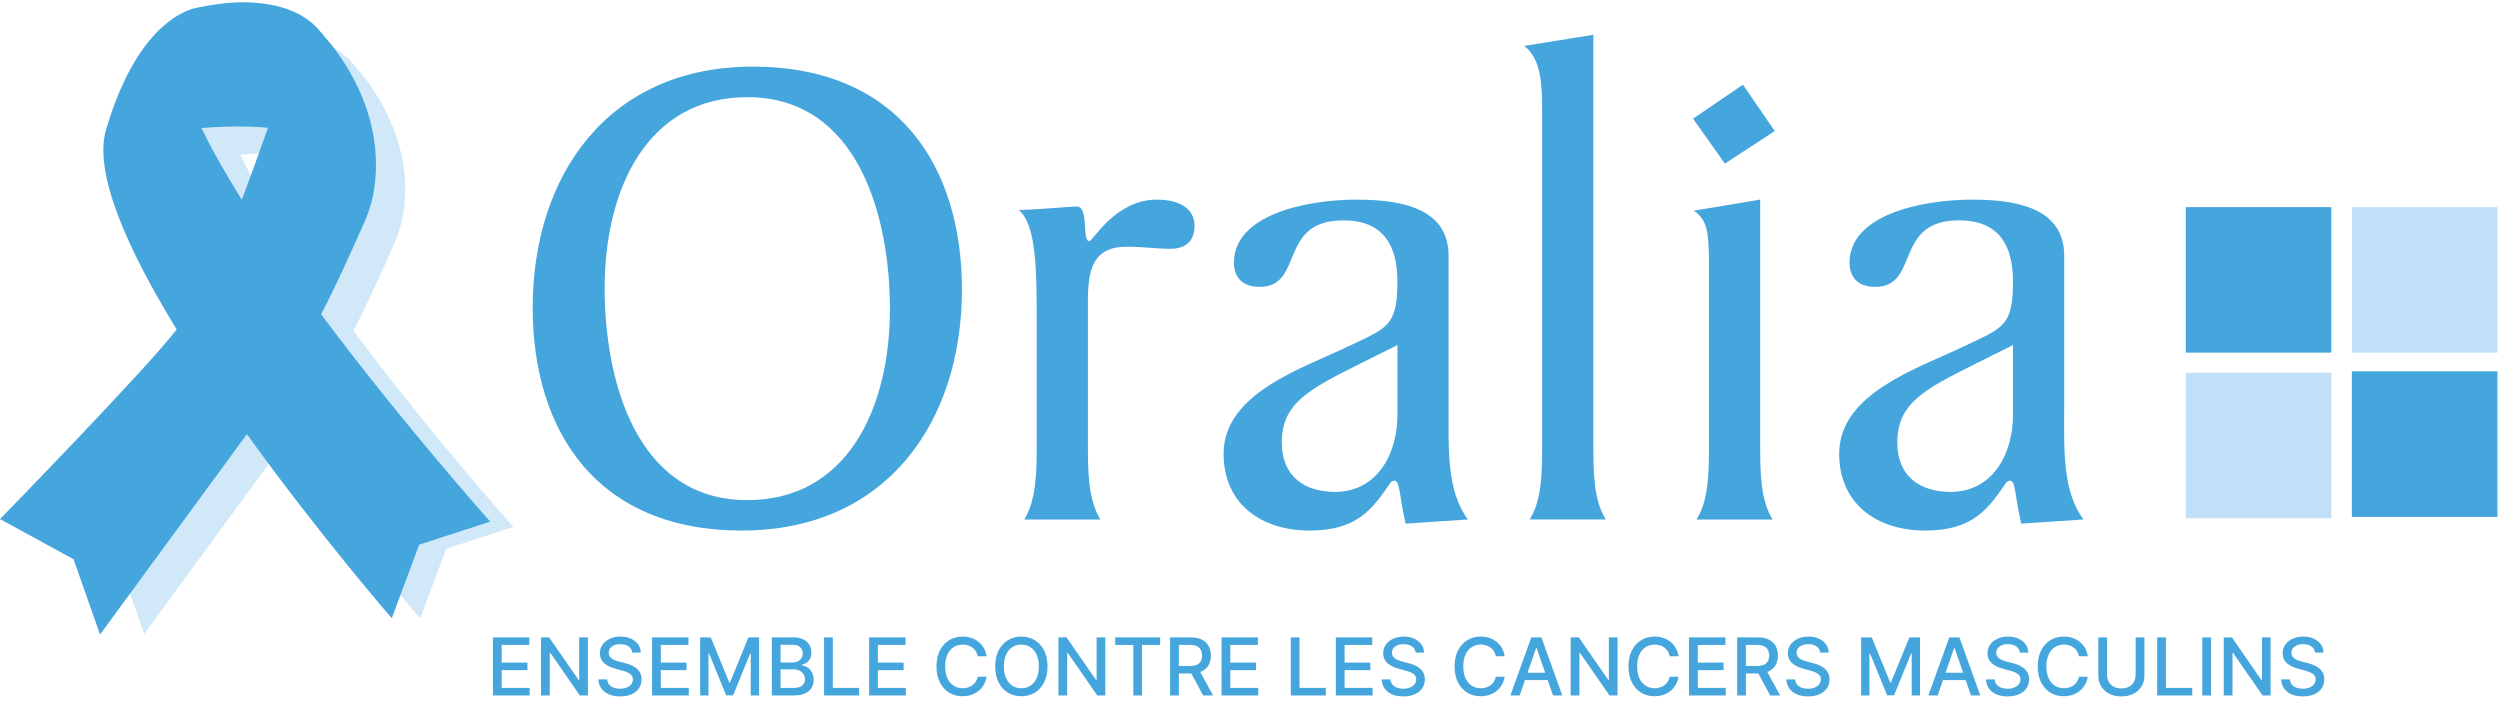 <svg width="501" height="142" viewBox="0 0 501 142" fill="none" xmlns="http://www.w3.org/2000/svg">
<path d="M98.781 139.366V127.73H106.077V129.241H100.537V132.787H105.696V134.293H100.537V137.855H106.145V139.366H98.781ZM117.814 127.73V139.366H116.2L110.286 130.832H110.178V139.366H108.422V127.73H110.047L115.967 136.276H116.075V127.73H117.814ZM126.722 130.787C126.661 130.249 126.411 129.832 125.972 129.537C125.532 129.238 124.979 129.088 124.313 129.088C123.835 129.088 123.422 129.164 123.074 129.315C122.725 129.463 122.455 129.668 122.261 129.929C122.072 130.187 121.977 130.48 121.977 130.81C121.977 131.086 122.042 131.325 122.171 131.526C122.303 131.726 122.475 131.895 122.688 132.031C122.903 132.164 123.135 132.276 123.381 132.366C123.627 132.454 123.864 132.526 124.091 132.582L125.227 132.878C125.599 132.969 125.979 133.092 126.369 133.247C126.76 133.402 127.121 133.607 127.455 133.861C127.788 134.115 128.057 134.429 128.261 134.804C128.47 135.179 128.574 135.628 128.574 136.151C128.574 136.81 128.403 137.395 128.063 137.906C127.725 138.418 127.235 138.821 126.591 139.116C125.951 139.412 125.176 139.56 124.267 139.56C123.396 139.56 122.642 139.421 122.006 139.145C121.369 138.868 120.871 138.476 120.511 137.969C120.152 137.457 119.953 136.851 119.915 136.151H121.676C121.71 136.571 121.847 136.921 122.085 137.202C122.328 137.478 122.636 137.685 123.011 137.821C123.39 137.954 123.805 138.02 124.256 138.02C124.752 138.02 125.193 137.942 125.58 137.787C125.97 137.628 126.277 137.408 126.5 137.128C126.724 136.844 126.835 136.512 126.835 136.134C126.835 135.789 126.737 135.507 126.54 135.287C126.347 135.067 126.083 134.885 125.75 134.741C125.421 134.598 125.047 134.471 124.631 134.361L123.256 133.986C122.324 133.732 121.585 133.359 121.04 132.866C120.498 132.374 120.227 131.723 120.227 130.912C120.227 130.241 120.409 129.656 120.773 129.156C121.136 128.656 121.629 128.268 122.25 127.991C122.871 127.711 123.572 127.571 124.352 127.571C125.14 127.571 125.835 127.709 126.438 127.986C127.044 128.262 127.521 128.643 127.869 129.128C128.218 129.609 128.4 130.162 128.415 130.787H126.722ZM130.672 139.366V127.73H137.967V129.241H132.428V132.787H137.587V134.293H132.428V137.855H138.036V139.366H130.672ZM140.313 127.73H142.443L146.148 136.776H146.284L149.989 127.73H152.119V139.366H150.449V130.946H150.341L146.909 139.349H145.523L142.091 130.94H141.983V139.366H140.313V127.73ZM154.672 139.366V127.73H158.933C159.759 127.73 160.443 127.866 160.984 128.139C161.526 128.408 161.931 128.774 162.2 129.236C162.469 129.694 162.604 130.211 162.604 130.787C162.604 131.272 162.515 131.681 162.337 132.014C162.159 132.344 161.92 132.609 161.621 132.81C161.325 133.007 161 133.151 160.644 133.241V133.355C161.03 133.374 161.407 133.499 161.774 133.73C162.145 133.957 162.452 134.281 162.695 134.702C162.937 135.122 163.058 135.634 163.058 136.236C163.058 136.83 162.918 137.365 162.638 137.838C162.361 138.308 161.933 138.681 161.354 138.957C160.774 139.23 160.034 139.366 159.132 139.366H154.672ZM156.428 137.861H158.962C159.803 137.861 160.405 137.698 160.769 137.372C161.132 137.046 161.314 136.639 161.314 136.151C161.314 135.783 161.221 135.446 161.036 135.139C160.85 134.832 160.585 134.588 160.24 134.406C159.899 134.224 159.494 134.134 159.024 134.134H156.428V137.861ZM156.428 132.764H158.78C159.174 132.764 159.528 132.688 159.842 132.537C160.161 132.385 160.412 132.173 160.598 131.901C160.787 131.624 160.882 131.298 160.882 130.923C160.882 130.442 160.714 130.039 160.377 129.713C160.039 129.387 159.522 129.224 158.825 129.224H156.428V132.764ZM165.141 139.366V127.73H166.896V137.855H172.169V139.366H165.141ZM174.172 139.366V127.73H181.467V129.241H175.928V132.787H181.087V134.293H175.928V137.855H181.536V139.366H174.172ZM197.712 131.514H195.939C195.871 131.135 195.744 130.802 195.558 130.514C195.373 130.226 195.145 129.982 194.877 129.781C194.608 129.58 194.306 129.429 193.973 129.327C193.644 129.224 193.293 129.173 192.922 129.173C192.252 129.173 191.651 129.342 191.121 129.679C190.594 130.016 190.178 130.51 189.871 131.162C189.568 131.813 189.416 132.609 189.416 133.548C189.416 134.495 189.568 135.294 189.871 135.946C190.178 136.598 190.596 137.09 191.127 137.423C191.657 137.757 192.253 137.923 192.916 137.923C193.284 137.923 193.632 137.874 193.962 137.776C194.295 137.673 194.596 137.524 194.865 137.327C195.134 137.13 195.361 136.889 195.547 136.605C195.736 136.317 195.867 135.988 195.939 135.616L197.712 135.622C197.617 136.194 197.433 136.721 197.161 137.202C196.892 137.679 196.545 138.092 196.121 138.44C195.7 138.785 195.219 139.052 194.678 139.241C194.136 139.431 193.545 139.526 192.905 139.526C191.897 139.526 191 139.287 190.212 138.81C189.424 138.329 188.803 137.641 188.348 136.747C187.897 135.853 187.672 134.787 187.672 133.548C187.672 132.306 187.899 131.24 188.354 130.349C188.808 129.455 189.43 128.77 190.217 128.293C191.005 127.812 191.901 127.571 192.905 127.571C193.522 127.571 194.098 127.66 194.632 127.838C195.17 128.012 195.653 128.27 196.081 128.611C196.509 128.948 196.863 129.361 197.144 129.849C197.424 130.334 197.613 130.889 197.712 131.514ZM209.921 133.548C209.921 134.791 209.693 135.859 209.239 136.753C208.784 137.643 208.161 138.329 207.369 138.81C206.582 139.287 205.686 139.526 204.682 139.526C203.674 139.526 202.775 139.287 201.983 138.81C201.195 138.329 200.574 137.641 200.119 136.747C199.665 135.853 199.438 134.787 199.438 133.548C199.438 132.306 199.665 131.24 200.119 130.349C200.574 129.455 201.195 128.77 201.983 128.293C202.775 127.812 203.674 127.571 204.682 127.571C205.686 127.571 206.582 127.812 207.369 128.293C208.161 128.77 208.784 129.455 209.239 130.349C209.693 131.24 209.921 132.306 209.921 133.548ZM208.182 133.548C208.182 132.601 208.028 131.804 207.722 131.156C207.419 130.505 207.002 130.012 206.472 129.679C205.945 129.342 205.349 129.173 204.682 129.173C204.011 129.173 203.413 129.342 202.886 129.679C202.36 130.012 201.943 130.505 201.636 131.156C201.333 131.804 201.182 132.601 201.182 133.548C201.182 134.495 201.333 135.294 201.636 135.946C201.943 136.594 202.36 137.086 202.886 137.423C203.413 137.757 204.011 137.923 204.682 137.923C205.349 137.923 205.945 137.757 206.472 137.423C207.002 137.086 207.419 136.594 207.722 135.946C208.028 135.294 208.182 134.495 208.182 133.548ZM221.502 127.73V139.366H219.888L213.973 130.832H213.865V139.366H212.109V127.73H213.734L219.655 136.276H219.763V127.73H221.502ZM223.489 129.241V127.73H232.494V129.241H228.864V139.366H227.114V129.241H223.489ZM234.484 139.366V127.73H238.632C239.534 127.73 240.282 127.885 240.877 128.196C241.475 128.507 241.922 128.937 242.217 129.486C242.513 130.031 242.661 130.662 242.661 131.378C242.661 132.09 242.511 132.717 242.212 133.259C241.916 133.796 241.469 134.215 240.871 134.514C240.276 134.813 239.528 134.963 238.627 134.963H235.484V133.452H238.467C239.036 133.452 239.498 133.37 239.854 133.207C240.214 133.044 240.477 132.808 240.644 132.497C240.81 132.187 240.894 131.813 240.894 131.378C240.894 130.938 240.808 130.558 240.638 130.236C240.471 129.914 240.208 129.668 239.848 129.497C239.492 129.323 239.024 129.236 238.445 129.236H236.24V139.366H234.484ZM240.229 134.116L243.104 139.366H241.104L238.286 134.116H240.229ZM244.797 139.366V127.73H252.092V129.241H246.553V132.787H251.712V134.293H246.553V137.855H252.161V139.366H244.797ZM258.672 139.366V127.73H260.428V137.855H265.7V139.366H258.672ZM267.703 139.366V127.73H274.999V129.241H269.459V132.787H274.618V134.293H269.459V137.855H275.067V139.366H267.703ZM283.69 130.787C283.63 130.249 283.38 129.832 282.94 129.537C282.501 129.238 281.948 129.088 281.281 129.088C280.804 129.088 280.391 129.164 280.043 129.315C279.694 129.463 279.423 129.668 279.23 129.929C279.041 130.187 278.946 130.48 278.946 130.81C278.946 131.086 279.011 131.325 279.139 131.526C279.272 131.726 279.444 131.895 279.656 132.031C279.872 132.164 280.103 132.276 280.35 132.366C280.596 132.454 280.832 132.526 281.06 132.582L282.196 132.878C282.567 132.969 282.948 133.092 283.338 133.247C283.728 133.402 284.09 133.607 284.423 133.861C284.757 134.115 285.026 134.429 285.23 134.804C285.439 135.179 285.543 135.628 285.543 136.151C285.543 136.81 285.372 137.395 285.031 137.906C284.694 138.418 284.204 138.821 283.56 139.116C282.92 139.412 282.145 139.56 281.236 139.56C280.365 139.56 279.611 139.421 278.975 139.145C278.338 138.868 277.84 138.476 277.48 137.969C277.12 137.457 276.921 136.851 276.884 136.151H278.645C278.679 136.571 278.815 136.921 279.054 137.202C279.296 137.478 279.605 137.685 279.98 137.821C280.359 137.954 280.774 138.02 281.225 138.02C281.721 138.02 282.162 137.942 282.548 137.787C282.939 137.628 283.245 137.408 283.469 137.128C283.692 136.844 283.804 136.512 283.804 136.134C283.804 135.789 283.706 135.507 283.509 135.287C283.315 135.067 283.052 134.885 282.719 134.741C282.389 134.598 282.016 134.471 281.6 134.361L280.225 133.986C279.293 133.732 278.554 133.359 278.009 132.866C277.467 132.374 277.196 131.723 277.196 130.912C277.196 130.241 277.378 129.656 277.742 129.156C278.105 128.656 278.598 128.268 279.219 127.991C279.84 127.711 280.541 127.571 281.321 127.571C282.109 127.571 282.804 127.709 283.406 127.986C284.012 128.262 284.49 128.643 284.838 129.128C285.187 129.609 285.368 130.162 285.384 130.787H283.69ZM301.54 131.514H299.767C299.699 131.135 299.572 130.802 299.386 130.514C299.201 130.226 298.974 129.982 298.705 129.781C298.436 129.58 298.135 129.429 297.801 129.327C297.472 129.224 297.121 129.173 296.75 129.173C296.08 129.173 295.479 129.342 294.949 129.679C294.422 130.016 294.006 130.51 293.699 131.162C293.396 131.813 293.244 132.609 293.244 133.548C293.244 134.495 293.396 135.294 293.699 135.946C294.006 136.598 294.424 137.09 294.955 137.423C295.485 137.757 296.082 137.923 296.744 137.923C297.112 137.923 297.46 137.874 297.79 137.776C298.123 137.673 298.424 137.524 298.693 137.327C298.962 137.13 299.189 136.889 299.375 136.605C299.564 136.317 299.695 135.988 299.767 135.616L301.54 135.622C301.445 136.194 301.261 136.721 300.989 137.202C300.72 137.679 300.373 138.092 299.949 138.44C299.528 138.785 299.047 139.052 298.506 139.241C297.964 139.431 297.373 139.526 296.733 139.526C295.725 139.526 294.828 139.287 294.04 138.81C293.252 138.329 292.631 137.641 292.176 136.747C291.725 135.853 291.5 134.787 291.5 133.548C291.5 132.306 291.727 131.24 292.182 130.349C292.636 129.455 293.258 128.77 294.046 128.293C294.833 127.812 295.729 127.571 296.733 127.571C297.35 127.571 297.926 127.66 298.46 127.838C298.998 128.012 299.481 128.27 299.909 128.611C300.337 128.948 300.691 129.361 300.972 129.849C301.252 130.334 301.441 130.889 301.54 131.514ZM304.546 139.366H302.682L306.869 127.73H308.898L313.085 139.366H311.222L307.932 129.844H307.841L304.546 139.366ZM304.858 134.81H310.903V136.287H304.858V134.81ZM324.158 127.73V139.366H322.544L316.629 130.832H316.521V139.366H314.766V127.73H316.391L322.311 136.276H322.419V127.73H324.158ZM336.384 131.514H334.611C334.543 131.135 334.416 130.802 334.23 130.514C334.045 130.226 333.817 129.982 333.548 129.781C333.279 129.58 332.978 129.429 332.645 129.327C332.315 129.224 331.965 129.173 331.594 129.173C330.923 129.173 330.323 129.342 329.793 129.679C329.266 130.016 328.85 130.51 328.543 131.162C328.24 131.813 328.088 132.609 328.088 133.548C328.088 134.495 328.24 135.294 328.543 135.946C328.85 136.598 329.268 137.09 329.798 137.423C330.329 137.757 330.925 137.923 331.588 137.923C331.956 137.923 332.304 137.874 332.634 137.776C332.967 137.673 333.268 137.524 333.537 137.327C333.806 137.13 334.033 136.889 334.219 136.605C334.408 136.317 334.539 135.988 334.611 135.616L336.384 135.622C336.289 136.194 336.105 136.721 335.832 137.202C335.564 137.679 335.217 138.092 334.793 138.44C334.372 138.785 333.891 139.052 333.35 139.241C332.808 139.431 332.217 139.526 331.577 139.526C330.569 139.526 329.671 139.287 328.884 138.81C328.096 138.329 327.475 137.641 327.02 136.747C326.569 135.853 326.344 134.787 326.344 133.548C326.344 132.306 326.571 131.24 327.026 130.349C327.48 129.455 328.101 128.77 328.889 128.293C329.677 127.812 330.573 127.571 331.577 127.571C332.194 127.571 332.77 127.66 333.304 127.838C333.842 128.012 334.325 128.27 334.753 128.611C335.181 128.948 335.535 129.361 335.815 129.849C336.096 130.334 336.285 130.889 336.384 131.514ZM338.484 139.366V127.73H345.78V129.241H340.24V132.787H345.399V134.293H340.24V137.855H345.848V139.366H338.484ZM348.125 139.366V127.73H352.273C353.174 127.73 353.922 127.885 354.517 128.196C355.116 128.507 355.563 128.937 355.858 129.486C356.153 130.031 356.301 130.662 356.301 131.378C356.301 132.09 356.152 132.717 355.852 133.259C355.557 133.796 355.11 134.215 354.511 134.514C353.917 134.813 353.169 134.963 352.267 134.963H349.125V133.452H352.108C352.676 133.452 353.138 133.37 353.494 133.207C353.854 133.044 354.118 132.808 354.284 132.497C354.451 132.187 354.534 131.813 354.534 131.378C354.534 130.938 354.449 130.558 354.278 130.236C354.112 129.914 353.849 129.668 353.489 129.497C353.133 129.323 352.665 129.236 352.085 129.236H349.881V139.366H348.125ZM353.869 134.116L356.744 139.366H354.744L351.926 134.116H353.869ZM364.784 130.787C364.724 130.249 364.474 129.832 364.034 129.537C363.595 129.238 363.042 129.088 362.375 129.088C361.898 129.088 361.485 129.164 361.136 129.315C360.788 129.463 360.517 129.668 360.324 129.929C360.135 130.187 360.04 130.48 360.04 130.81C360.04 131.086 360.104 131.325 360.233 131.526C360.366 131.726 360.538 131.895 360.75 132.031C360.966 132.164 361.197 132.276 361.443 132.366C361.689 132.454 361.926 132.526 362.153 132.582L363.29 132.878C363.661 132.969 364.042 133.092 364.432 133.247C364.822 133.402 365.184 133.607 365.517 133.861C365.85 134.115 366.119 134.429 366.324 134.804C366.532 135.179 366.636 135.628 366.636 136.151C366.636 136.81 366.466 137.395 366.125 137.906C365.788 138.418 365.297 138.821 364.653 139.116C364.013 139.412 363.239 139.56 362.33 139.56C361.458 139.56 360.705 139.421 360.068 139.145C359.432 138.868 358.934 138.476 358.574 137.969C358.214 137.457 358.015 136.851 357.977 136.151H359.739C359.773 136.571 359.909 136.921 360.148 137.202C360.39 137.478 360.699 137.685 361.074 137.821C361.453 137.954 361.868 138.02 362.318 138.02C362.814 138.02 363.256 137.942 363.642 137.787C364.032 137.628 364.339 137.408 364.563 137.128C364.786 136.844 364.898 136.512 364.898 136.134C364.898 135.789 364.799 135.507 364.602 135.287C364.409 135.067 364.146 134.885 363.813 134.741C363.483 134.598 363.11 134.471 362.693 134.361L361.318 133.986C360.386 133.732 359.648 133.359 359.102 132.866C358.561 132.374 358.29 131.723 358.29 130.912C358.29 130.241 358.472 129.656 358.835 129.156C359.199 128.656 359.691 128.268 360.313 127.991C360.934 127.711 361.635 127.571 362.415 127.571C363.203 127.571 363.898 127.709 364.5 127.986C365.106 128.262 365.583 128.643 365.932 129.128C366.28 129.609 366.462 130.162 366.477 130.787H364.784ZM372.969 127.73H375.1L378.804 136.776H378.94L382.645 127.73H384.776V139.366H383.105V130.946H382.997L379.565 139.349H378.179L374.747 130.94H374.639V139.366H372.969V127.73ZM388.311 139.366H386.448L390.635 127.73H392.663L396.851 139.366H394.987L391.698 129.844H391.607L388.311 139.366ZM388.624 134.81H394.669V136.287H388.624V134.81ZM404.784 130.787C404.724 130.249 404.474 129.832 404.034 129.537C403.595 129.238 403.042 129.088 402.375 129.088C401.898 129.088 401.485 129.164 401.136 129.315C400.788 129.463 400.517 129.668 400.324 129.929C400.135 130.187 400.04 130.48 400.04 130.81C400.04 131.086 400.104 131.325 400.233 131.526C400.366 131.726 400.538 131.895 400.75 132.031C400.966 132.164 401.197 132.276 401.443 132.366C401.689 132.454 401.926 132.526 402.153 132.582L403.29 132.878C403.661 132.969 404.042 133.092 404.432 133.247C404.822 133.402 405.184 133.607 405.517 133.861C405.85 134.115 406.119 134.429 406.324 134.804C406.532 135.179 406.636 135.628 406.636 136.151C406.636 136.81 406.466 137.395 406.125 137.906C405.788 138.418 405.297 138.821 404.653 139.116C404.013 139.412 403.239 139.56 402.33 139.56C401.458 139.56 400.705 139.421 400.068 139.145C399.432 138.868 398.934 138.476 398.574 137.969C398.214 137.457 398.015 136.851 397.977 136.151H399.739C399.773 136.571 399.909 136.921 400.148 137.202C400.39 137.478 400.699 137.685 401.074 137.821C401.453 137.954 401.868 138.02 402.318 138.02C402.814 138.02 403.256 137.942 403.642 137.787C404.032 137.628 404.339 137.408 404.563 137.128C404.786 136.844 404.898 136.512 404.898 136.134C404.898 135.789 404.799 135.507 404.602 135.287C404.409 135.067 404.146 134.885 403.813 134.741C403.483 134.598 403.11 134.471 402.693 134.361L401.318 133.986C400.386 133.732 399.648 133.359 399.102 132.866C398.561 132.374 398.29 131.723 398.29 130.912C398.29 130.241 398.472 129.656 398.835 129.156C399.199 128.656 399.691 128.268 400.313 127.991C400.934 127.711 401.635 127.571 402.415 127.571C403.203 127.571 403.898 127.709 404.5 127.986C405.106 128.262 405.583 128.643 405.932 129.128C406.28 129.609 406.462 130.162 406.477 130.787H404.784ZM418.399 131.514H416.627C416.558 131.135 416.431 130.802 416.246 130.514C416.06 130.226 415.833 129.982 415.564 129.781C415.295 129.58 414.994 129.429 414.661 129.327C414.331 129.224 413.981 129.173 413.609 129.173C412.939 129.173 412.339 129.342 411.808 129.679C411.282 130.016 410.865 130.51 410.558 131.162C410.255 131.813 410.104 132.609 410.104 133.548C410.104 134.495 410.255 135.294 410.558 135.946C410.865 136.598 411.284 137.09 411.814 137.423C412.344 137.757 412.941 137.923 413.604 137.923C413.971 137.923 414.32 137.874 414.649 137.776C414.983 137.673 415.284 137.524 415.553 137.327C415.822 137.13 416.049 136.889 416.234 136.605C416.424 136.317 416.555 135.988 416.627 135.616L418.399 135.622C418.305 136.194 418.121 136.721 417.848 137.202C417.579 137.679 417.233 138.092 416.808 138.44C416.388 138.785 415.907 139.052 415.365 139.241C414.823 139.431 414.233 139.526 413.592 139.526C412.585 139.526 411.687 139.287 410.899 138.81C410.111 138.329 409.49 137.641 409.036 136.747C408.585 135.853 408.359 134.787 408.359 133.548C408.359 132.306 408.587 131.24 409.041 130.349C409.496 129.455 410.117 128.77 410.905 128.293C411.693 127.812 412.589 127.571 413.592 127.571C414.21 127.571 414.786 127.66 415.32 127.838C415.858 128.012 416.341 128.27 416.769 128.611C417.197 128.948 417.551 129.361 417.831 129.849C418.111 130.334 418.301 130.889 418.399 131.514ZM427.983 127.73H429.744V135.384C429.744 136.198 429.553 136.919 429.171 137.548C428.788 138.173 428.25 138.666 427.557 139.026C426.864 139.382 426.051 139.56 425.119 139.56C424.191 139.56 423.381 139.382 422.688 139.026C421.994 138.666 421.457 138.173 421.074 137.548C420.691 136.919 420.5 136.198 420.5 135.384V127.73H422.256V135.241C422.256 135.768 422.371 136.236 422.602 136.645C422.837 137.054 423.169 137.376 423.597 137.611C424.025 137.842 424.532 137.957 425.119 137.957C425.71 137.957 426.22 137.842 426.648 137.611C427.08 137.376 427.409 137.054 427.636 136.645C427.868 136.236 427.983 135.768 427.983 135.241V127.73ZM432.297 139.366V127.73H434.053V137.855H439.325V139.366H432.297ZM443.084 127.73V139.366H441.328V127.73H443.084ZM455.033 127.73V139.366H453.419L447.504 130.832H447.396V139.366H445.641V127.73H447.266L453.186 136.276H453.294V127.73H455.033ZM463.94 130.787C463.88 130.249 463.63 129.832 463.19 129.537C462.751 129.238 462.198 129.088 461.531 129.088C461.054 129.088 460.641 129.164 460.293 129.315C459.944 129.463 459.673 129.668 459.48 129.929C459.291 130.187 459.196 130.48 459.196 130.81C459.196 131.086 459.261 131.325 459.389 131.526C459.522 131.726 459.694 131.895 459.906 132.031C460.122 132.164 460.353 132.276 460.6 132.366C460.846 132.454 461.082 132.526 461.31 132.582L462.446 132.878C462.817 132.969 463.198 133.092 463.588 133.247C463.978 133.402 464.34 133.607 464.673 133.861C465.007 134.115 465.276 134.429 465.48 134.804C465.689 135.179 465.793 135.628 465.793 136.151C465.793 136.81 465.622 137.395 465.281 137.906C464.944 138.418 464.454 138.821 463.81 139.116C463.17 139.412 462.395 139.56 461.486 139.56C460.615 139.56 459.861 139.421 459.225 139.145C458.588 138.868 458.09 138.476 457.73 137.969C457.37 137.457 457.171 136.851 457.134 136.151H458.895C458.929 136.571 459.065 136.921 459.304 137.202C459.546 137.478 459.855 137.685 460.23 137.821C460.609 137.954 461.024 138.02 461.475 138.02C461.971 138.02 462.412 137.942 462.798 137.787C463.189 137.628 463.495 137.408 463.719 137.128C463.942 136.844 464.054 136.512 464.054 136.134C464.054 135.789 463.956 135.507 463.759 135.287C463.565 135.067 463.302 134.885 462.969 134.741C462.639 134.598 462.266 134.471 461.85 134.361L460.475 133.986C459.543 133.732 458.804 133.359 458.259 132.866C457.717 132.374 457.446 131.723 457.446 130.912C457.446 130.241 457.628 129.656 457.992 129.156C458.355 128.656 458.848 128.268 459.469 127.991C460.09 127.711 460.791 127.571 461.571 127.571C462.359 127.571 463.054 127.709 463.656 127.986C464.262 128.262 464.74 128.643 465.088 129.128C465.437 129.609 465.618 130.162 465.634 130.787H463.94Z" fill="#45A6DE"/>
<path d="M438.031 41.51H467.202V70.667H438.031" fill="#45A6DE"/>
<path opacity="0.74" d="M438.031 74.702H467.202V103.859H438.031" fill="#ABD6F4"/>
<path opacity="0.74" d="M500.5 41.51H471.343V70.667H500.5V41.51Z" fill="#ABD6F4"/>
<path d="M178.342 61.92C178.342 81.904 169.741 100.224 149.757 100.224C127.416 100.224 121.172 76.073 121.172 57.766C121.172 37.782 129.772 19.475 149.757 19.475C172.098 19.475 178.342 43.613 178.342 61.933V61.92ZM192.774 58.032C192.774 33.335 180.006 13.351 150.875 13.351C121.744 13.351 106.752 35.279 106.752 61.64C106.752 86.338 119.521 106.322 148.652 106.322C177.783 106.322 192.774 84.394 192.774 58.032Z" fill="#45A6DE"/>
<path d="M207.752 64.423C207.752 54.571 207.752 44.998 204.144 42.082C209.283 41.936 214.13 41.39 215.794 41.39C218.297 41.39 216.766 48.327 218.297 48.327C218.989 48.327 223.569 40.005 231.757 40.005C236.617 40.005 239.386 41.949 239.386 45.278C239.386 47.914 238.002 49.858 234.527 49.858C231.89 49.858 229.121 49.445 225.793 49.445C218.856 49.445 218.017 54.305 218.017 60.403V88.988C218.017 94.127 218.017 100.092 220.52 104.112H205.262C207.752 100.092 207.752 94.127 207.752 88.988V64.423Z" fill="#45A6DE"/>
<path d="M256.868 88.708C256.868 80.799 262.273 78.03 272.552 72.891L280.047 69.15V83.169C280.047 91.078 275.88 98.574 267.559 98.574C261.315 98.574 256.881 95.378 256.881 88.721L256.868 88.708ZM294.187 104.112C289.886 98.427 290.299 89.96 290.299 81.771V51.242C290.299 42.229 281.831 40.005 271.979 40.005C261.288 40.005 247.282 43.201 247.282 52.627C247.282 55.956 249.372 57.487 252.421 57.487C261.434 57.487 256.029 44.159 269.21 44.159C277.398 44.159 280.034 49.432 280.034 56.368C280.034 65.382 278.09 65.662 270.182 69.416C260.888 73.863 245.205 78.856 245.205 90.918C245.205 101.05 252.834 106.322 262.406 106.322C271.979 106.322 275.041 102.022 278.636 96.75C278.783 96.617 278.916 96.337 279.475 96.337C280.58 96.337 280.447 99.799 281.698 104.938L294.187 104.099V104.112Z" fill="#45A6DE"/>
<path d="M306.542 104.112C309.045 100.225 309.045 94.26 309.045 89.121V23.07C309.045 17.385 309.045 11.966 305.437 9.197L319.31 6.973V89.107C319.31 94.246 319.31 100.211 321.813 104.099H306.542V104.112Z" fill="#45A6DE"/>
<path d="M352.742 40.005V89.121C352.742 94.26 352.742 100.225 355.245 104.112H339.974C342.477 100.225 342.477 94.26 342.477 89.121V51.655C342.331 46.929 342.331 44.159 339.428 42.215L352.756 39.992L352.742 40.005ZM349.281 16.972L355.658 26.265L345.659 32.789L339.282 23.776L349.281 16.972Z" fill="#45A6DE"/>
<path d="M380.222 88.708C380.222 80.799 385.628 78.03 395.906 72.891L403.402 69.15V83.169C403.402 91.078 399.234 98.574 390.913 98.574C384.669 98.574 380.222 95.378 380.222 88.721V88.708ZM417.555 104.112C413.254 98.427 413.667 89.96 413.667 81.771V51.242C413.667 42.229 405.199 40.005 395.347 40.005C384.669 40.005 370.649 43.201 370.649 52.627C370.649 55.956 372.726 57.487 375.788 57.487C384.802 57.487 379.397 44.159 392.577 44.159C400.766 44.159 403.402 49.432 403.402 56.368C403.402 65.382 401.458 65.662 393.549 69.416C384.256 73.863 368.572 78.856 368.572 90.918C368.572 101.05 376.201 106.322 385.787 106.322C395.373 106.322 398.409 102.022 402.017 96.75C402.15 96.617 402.297 96.337 402.843 96.337C403.948 96.337 403.814 99.799 405.066 104.938L417.555 104.099V104.112Z" fill="#45A6DE"/>
<path d="M500.487 74.409H471.316V103.593H500.487V74.409Z" fill="#45A6DE"/>
<g opacity="0.74">
<path opacity="0.74" d="M70.804 66.3C73.587 61.002 76.862 53.732 79.152 48.5C79.951 46.662 80.564 44.612 80.883 42.428C83.04 27.703 73.96 16.453 71.656 13.883C71.337 13.524 71.017 13.151 70.725 12.765C68.075 9.476 63.455 7.146 55.666 7.146C51.978 7.146 46.999 8.238 46.892 8.265C44.216 8.917 35.589 12.459 30.037 31.311C27.614 39.526 34.138 54.038 43.417 69.163C37.892 76.446 9.919 105.111 9.919 105.111L23.872 112.74L28.905 127.012L56.745 89.028C70.458 108.08 84.225 123.924 84.225 123.924L89.417 109.97L102.878 105.59C102.878 105.59 86.435 87.19 70.844 66.3H70.804ZM60.739 30.939C58.982 35.905 57.184 40.831 55.786 44.599C52.817 39.846 50.194 35.252 48.144 31.005C51.06 30.752 55.826 30.512 60.739 30.939Z" fill="#ABD6F4"/>
</g>
<path d="M64.347 62.985C67.289 57.38 70.751 49.698 73.174 44.173C74.026 42.229 74.665 40.059 74.998 37.755C77.275 22.191 67.675 10.302 65.239 7.572C64.892 7.186 64.573 6.787 64.253 6.387C61.444 2.912 56.558 0.449 48.33 0.449C44.429 0.449 39.17 1.608 39.063 1.634C36.227 2.327 27.121 6.068 21.249 25.999C18.693 34.68 25.59 50.017 35.402 66.021C29.57 73.716 0 104.019 0 104.019L14.739 112.074L20.051 127.159L49.475 87.004C63.974 107.135 78.513 123.897 78.513 123.897L83.998 109.158L98.231 104.525C98.231 104.525 80.843 85.073 64.36 62.999L64.347 62.985ZM53.709 25.599C51.858 30.858 49.954 36.051 48.463 40.032C45.321 35.013 42.552 30.153 40.381 25.666C43.457 25.4 48.503 25.147 53.695 25.599H53.709Z" fill="#45A6DE"/>
</svg>
